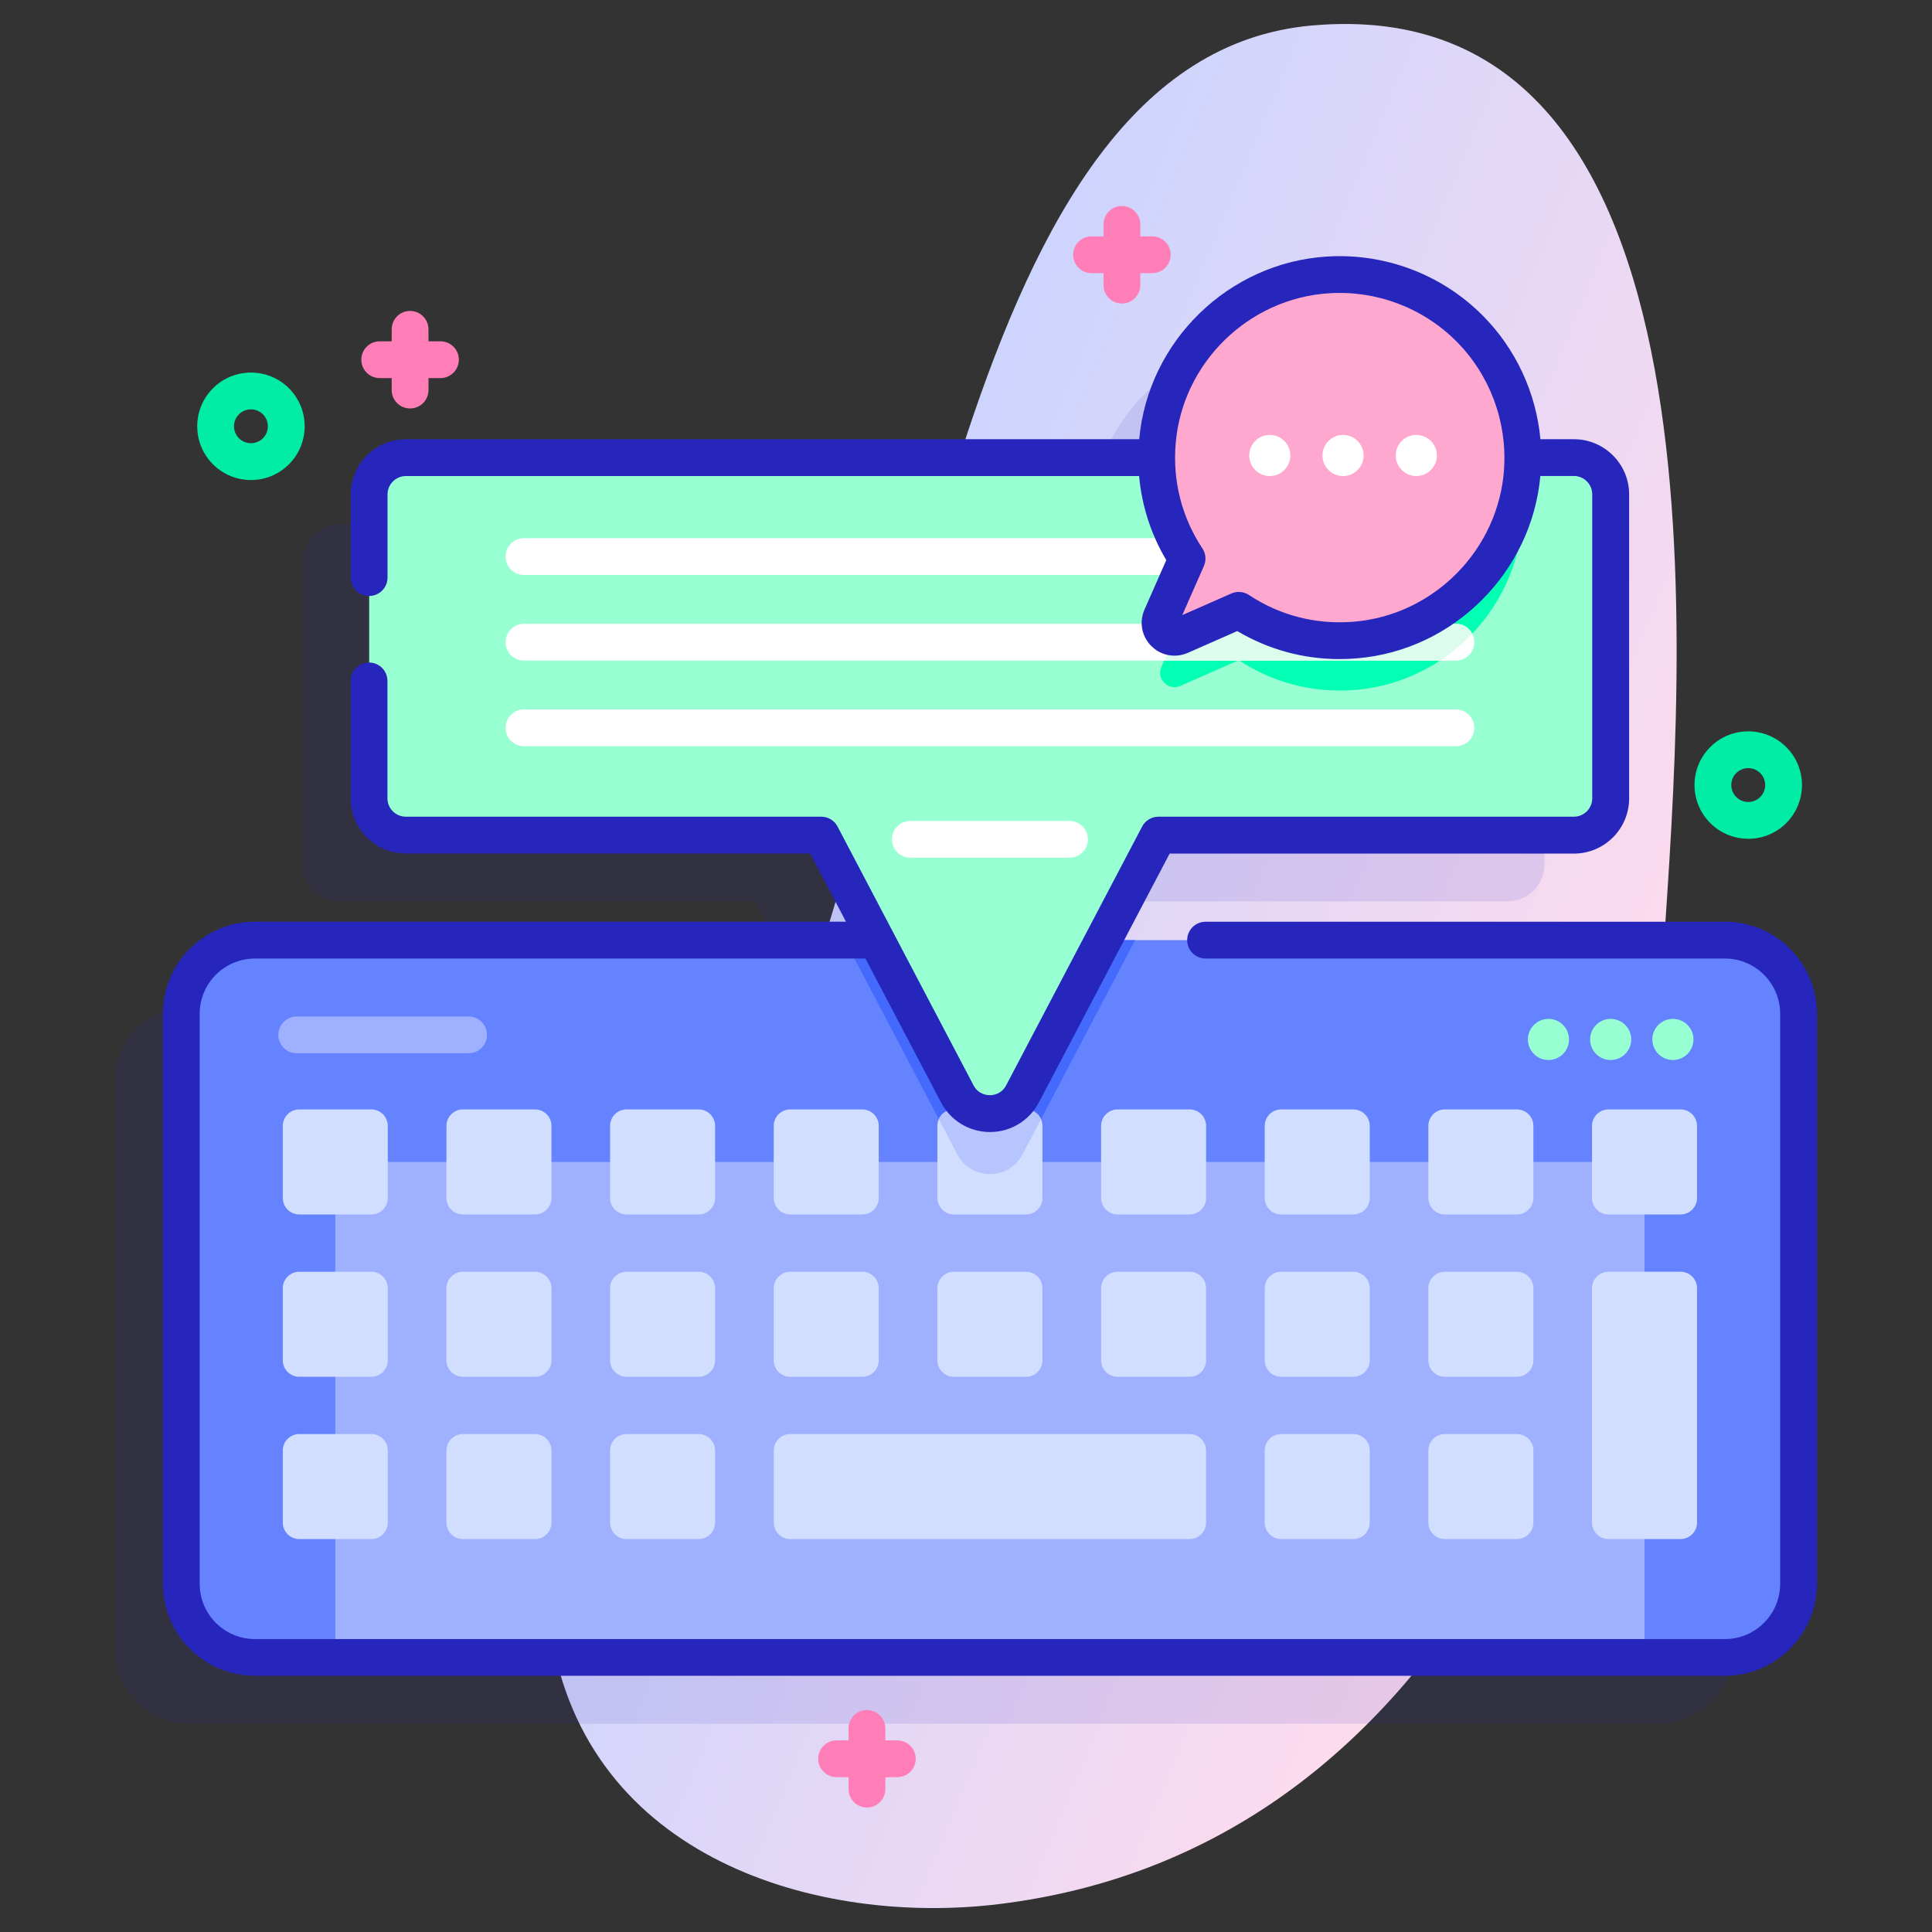 <?xml version="1.0" encoding="UTF-8"?>
<svg id="Layer_1" data-name="Layer 1" xmlns="http://www.w3.org/2000/svg" xmlns:xlink="http://www.w3.org/1999/xlink" viewBox="0 0 500 500">
  <rect x="0" y="0" width="500" height="500" fill="#333333" stroke="none"/>
  <defs>
    <style>
      .cls-1 {
        isolation: isolate;
        opacity: .11;
      }

      .cls-1, .cls-2, .cls-3, .cls-4, .cls-5, .cls-6, .cls-7, .cls-8, .cls-9, .cls-10, .cls-11, .cls-12, .cls-13, .cls-14, .cls-15 {
        stroke-width: 0px;
      }

      .cls-1, .cls-3 {
        fill: #2626bc;
      }

      .cls-2 {
        fill: url(#linear-gradient);
      }

      .cls-4 {
        fill: #4369fd;
      }

      .cls-5 {
        fill: #d2deff;
      }

      .cls-6 {
        fill: #dcfdee;
      }

      .cls-7 {
        fill: #b7c5ff;
      }

      .cls-8 {
        fill: #6583fe;
      }

      .cls-9 {
        fill: #97ffd2;
      }

      .cls-10 {
        fill: #9fb0fe;
      }

      .cls-11 {
        fill: #ff7eb8;
      }

      .cls-12 {
        fill: #fff;
      }

      .cls-13 {
        fill: #ffa8cf;
      }

      .cls-14 {
        fill: #02ffb3;
      }

      .cls-15 {
        fill: #01eca5;
      }
    </style>
    <linearGradient id="linear-gradient" x1="179.48" y1="-742.35" x2="417.56" y2="-841.39" gradientTransform="translate(0 -538) scale(1 -1)" gradientUnits="userSpaceOnUse">
      <stop offset="0" stop-color="#c7d3ff"/>
      <stop offset=".59" stop-color="#e7d8f5"/>
      <stop offset="1" stop-color="#ffdbed"/>
    </linearGradient>
  </defs>
  <path class="cls-2" d="M339.39,6.61c-91.25,8.24-100.08,183.26-139.44,272.93-19.5,44.43-65.49,90.28-57.39,142.64,9.15,59.08,69.42,76.26,115.88,70.61,114.97-13.99,164.66-134.33,172.18-248.37,4.64-70.31,19.33-247.79-91.24-237.81h0Z"/>
  <path class="cls-1" d="M429.27,260.44h-160.87l14.27-27.16h107.51c5.26,0,9.52-4.27,9.52-9.52v-78.66c0-5.26-4.27-9.52-9.52-9.52h-13.21c0-27.2-22.91-49.04-50.49-47.28-23.18,1.48-42.12,20-44.08,43.15-.12,1.39-.18,2.77-.18,4.13H87.92c-5.26,0-9.52,4.27-9.52,9.52v78.66c0,5.26,4.27,9.52,9.52,9.52h107.51l14.27,27.16H48.83c-10.51,0-19.05,8.53-19.05,19.05v147.55c0,10.52,8.53,19.05,19.05,19.05h380.44c10.51,0,19.05-8.52,19.05-19.05v-147.55c0-10.51-8.53-19.05-19.05-19.05h0Z"/>
  <path class="cls-8" d="M465.46,262.35v147.55c0,10.52-8.53,19.05-19.05,19.05H65.97c-10.51,0-19.05-8.52-19.05-19.05v-147.55c0-10.51,8.53-19.05,19.05-19.05h380.44c10.51,0,19.05,8.53,19.05,19.05Z"/>
  <path class="cls-10" d="M121.27,272.59h-44.48c-2.63,0-4.76-2.13-4.76-4.76s2.13-4.76,4.76-4.76h44.48c2.63,0,4.76,2.13,4.76,4.76s-2.13,4.76-4.76,4.76Z"/>
  <path class="cls-4" d="M293.76,243.3l-29.14,55.46c-3.56,6.79-13.29,6.79-16.86,0l-29.14-55.46h75.14Z"/>
  <path class="cls-10" d="M86.78,300.71h338.83v128.06H86.78v-128.06Z"/>
  <path class="cls-5" d="M96.1,314.3h-18.65c-2.35,0-4.26-1.91-4.26-4.26v-18.66c0-2.35,1.91-4.26,4.26-4.26h18.65c2.35,0,4.26,1.91,4.26,4.26v18.66c0,2.35-1.91,4.26-4.26,4.26Z"/>
  <path class="cls-5" d="M138.46,314.3h-18.66c-2.35,0-4.26-1.91-4.26-4.26v-18.66c0-2.35,1.91-4.26,4.26-4.26h18.66c2.35,0,4.26,1.91,4.26,4.26v18.66c0,2.35-1.91,4.26-4.26,4.26Z"/>
  <path class="cls-5" d="M180.81,314.3h-18.66c-2.35,0-4.26-1.91-4.26-4.26v-18.66c0-2.35,1.91-4.26,4.26-4.26h18.66c2.35,0,4.26,1.91,4.26,4.26v18.66c0,2.35-1.91,4.26-4.26,4.26Z"/>
  <path class="cls-5" d="M223.16,314.3h-18.66c-2.35,0-4.26-1.91-4.26-4.26v-18.66c0-2.35,1.91-4.26,4.26-4.26h18.66c2.35,0,4.26,1.91,4.26,4.26v18.66c0,2.35-1.91,4.26-4.26,4.26Z"/>
  <path class="cls-5" d="M265.52,314.3h-18.66c-2.35,0-4.26-1.91-4.26-4.26v-18.66c0-2.35,1.91-4.26,4.26-4.26h18.66c2.35,0,4.26,1.91,4.26,4.26v18.66c0,2.35-1.91,4.26-4.26,4.26Z"/>
  <path class="cls-7" d="M269.41,289.64l-4.79,9.12c-3.56,6.79-13.29,6.79-16.86,0l-4.79-9.12c.66-1.49,2.15-2.52,3.9-2.52h18.65c1.74,0,3.24,1.04,3.9,2.52Z"/>
  <g>
    <path class="cls-5" d="M307.87,314.3h-18.65c-2.35,0-4.26-1.91-4.26-4.26v-18.66c0-2.35,1.91-4.26,4.26-4.26h18.66c2.35,0,4.26,1.91,4.26,4.26v18.66c0,2.35-1.91,4.26-4.26,4.26Z"/>
    <path class="cls-5" d="M350.23,314.3h-18.66c-2.35,0-4.26-1.91-4.26-4.26v-18.66c0-2.35,1.91-4.26,4.26-4.26h18.66c2.35,0,4.26,1.91,4.26,4.26v18.66c0,2.35-1.91,4.26-4.26,4.26Z"/>
    <path class="cls-5" d="M392.58,314.3h-18.66c-2.35,0-4.26-1.91-4.26-4.26v-18.66c0-2.35,1.91-4.26,4.26-4.26h18.66c2.35,0,4.26,1.91,4.26,4.26v18.66c0,2.35-1.91,4.26-4.26,4.26Z"/>
    <path class="cls-5" d="M434.93,314.3h-18.66c-2.35,0-4.26-1.91-4.26-4.26v-18.66c0-2.35,1.91-4.26,4.26-4.26h18.66c2.35,0,4.26,1.91,4.26,4.26v18.66c0,2.35-1.91,4.26-4.26,4.26Z"/>
    <path class="cls-5" d="M96.1,356.31h-18.65c-2.35,0-4.26-1.91-4.26-4.26v-18.66c0-2.35,1.91-4.26,4.26-4.26h18.65c2.35,0,4.26,1.91,4.26,4.26v18.66c0,2.35-1.91,4.26-4.26,4.26Z"/>
    <path class="cls-5" d="M138.46,356.31h-18.66c-2.35,0-4.26-1.91-4.26-4.26v-18.66c0-2.35,1.91-4.26,4.26-4.26h18.66c2.35,0,4.26,1.91,4.26,4.26v18.66c0,2.35-1.91,4.26-4.26,4.26Z"/>
    <path class="cls-5" d="M180.81,356.31h-18.66c-2.35,0-4.26-1.91-4.26-4.26v-18.66c0-2.35,1.91-4.26,4.26-4.26h18.66c2.35,0,4.26,1.91,4.26,4.26v18.66c0,2.35-1.91,4.26-4.26,4.26Z"/>
    <path class="cls-5" d="M223.16,356.31h-18.66c-2.35,0-4.26-1.91-4.26-4.26v-18.66c0-2.35,1.91-4.26,4.26-4.26h18.66c2.35,0,4.26,1.91,4.26,4.26v18.66c0,2.35-1.91,4.26-4.26,4.26Z"/>
    <path class="cls-5" d="M265.52,356.31h-18.66c-2.35,0-4.26-1.91-4.26-4.26v-18.66c0-2.35,1.91-4.26,4.26-4.26h18.66c2.35,0,4.26,1.91,4.26,4.26v18.66c0,2.35-1.91,4.26-4.26,4.26Z"/>
    <path class="cls-5" d="M307.87,356.31h-18.65c-2.35,0-4.26-1.91-4.26-4.26v-18.66c0-2.35,1.91-4.26,4.26-4.26h18.66c2.35,0,4.26,1.91,4.26,4.26v18.66c0,2.35-1.91,4.26-4.26,4.26Z"/>
    <path class="cls-5" d="M350.23,356.31h-18.66c-2.35,0-4.26-1.91-4.26-4.26v-18.66c0-2.35,1.91-4.26,4.26-4.26h18.66c2.35,0,4.26,1.91,4.26,4.26v18.66c0,2.35-1.91,4.26-4.26,4.26Z"/>
    <path class="cls-5" d="M392.58,356.31h-18.66c-2.35,0-4.26-1.91-4.26-4.26v-18.66c0-2.35,1.91-4.26,4.26-4.26h18.66c2.35,0,4.26,1.91,4.26,4.26v18.66c0,2.35-1.91,4.26-4.26,4.26Z"/>
    <path class="cls-5" d="M96.1,398.31h-18.65c-2.35,0-4.26-1.91-4.26-4.26v-18.66c0-2.35,1.91-4.26,4.26-4.26h18.65c2.35,0,4.26,1.91,4.26,4.26v18.66c0,2.35-1.91,4.26-4.26,4.26Z"/>
    <path class="cls-5" d="M138.46,398.31h-18.66c-2.35,0-4.26-1.91-4.26-4.26v-18.66c0-2.35,1.91-4.26,4.26-4.26h18.66c2.35,0,4.26,1.91,4.26,4.26v18.66c0,2.35-1.91,4.26-4.26,4.26Z"/>
    <path class="cls-5" d="M180.81,398.31h-18.66c-2.35,0-4.26-1.91-4.26-4.26v-18.66c0-2.35,1.91-4.26,4.26-4.26h18.66c2.35,0,4.26,1.91,4.26,4.26v18.66c0,2.35-1.91,4.26-4.26,4.26Z"/>
    <path class="cls-5" d="M307.87,371.13h-103.36c-2.35,0-4.26,1.91-4.26,4.26v18.66c0,2.35,1.91,4.26,4.26,4.26h103.36c2.35,0,4.26-1.91,4.26-4.26v-18.66c0-2.35-1.91-4.26-4.26-4.26Z"/>
    <path class="cls-5" d="M350.23,398.31h-18.66c-2.35,0-4.26-1.91-4.26-4.26v-18.66c0-2.35,1.91-4.26,4.26-4.26h18.66c2.35,0,4.26,1.91,4.26,4.26v18.66c0,2.35-1.91,4.26-4.26,4.26Z"/>
    <path class="cls-5" d="M392.58,398.31h-18.66c-2.35,0-4.26-1.91-4.26-4.26v-18.66c0-2.35,1.91-4.26,4.26-4.26h18.66c2.35,0,4.26,1.91,4.26,4.26v18.66c0,2.35-1.91,4.26-4.26,4.26Z"/>
    <path class="cls-5" d="M434.93,329.12h-18.66c-2.35,0-4.26,1.91-4.26,4.26v60.66c0,2.35,1.91,4.26,4.26,4.26h18.66c2.35,0,4.26-1.91,4.26-4.26v-60.66c0-2.35-1.91-4.26-4.26-4.26Z"/>
  </g>
  <circle class="cls-9" cx="432.95" cy="269.01" r="5.32"/>
  <circle class="cls-9" cx="416.84" cy="269.01" r="5.32"/>
  <circle class="cls-9" cx="400.74" cy="269.01" r="5.32"/>
  <path class="cls-9" d="M416.84,127.96v78.66c0,5.26-4.27,9.52-9.52,9.52h-107.51l-35.19,66.97c-3.56,6.79-13.29,6.79-16.86,0l-35.19-66.97h-107.51c-5.26,0-9.52-4.27-9.52-9.52v-78.66c0-5.26,4.27-9.52,9.52-9.52h302.25c5.26,0,9.52,4.27,9.52,9.52Z"/>
  <path class="cls-14" d="M394.01,134.46c-1.49,23.18-20,42.12-43.14,44.08-11.23.95-21.72-2.02-30.27-7.69l-15.11,6.66c-3.12,1.37-6.3-1.81-4.92-4.93l6.65-15.1c-5.67-8.55-8.64-19.05-7.69-30.27.26-3.02.8-5.95,1.6-8.78h91.21c1.43,5.05,2.04,10.45,1.68,16.03Z"/>
  <path class="cls-12" d="M376.79,148.8h-241.19c-2.63,0-4.76-2.13-4.76-4.76s2.13-4.76,4.76-4.76h241.19c2.63,0,4.76,2.13,4.76,4.76s-2.13,4.76-4.76,4.76Z"/>
  <path class="cls-12" d="M381.55,166.2c0,2.63-2.13,4.76-4.76,4.76h-241.19c-2.63,0-4.76-2.13-4.76-4.76s2.13-4.76,4.76-4.76h241.19c1.84,0,3.43,1.04,4.22,2.56.35.66.54,1.41.54,2.2Z"/>
  <path class="cls-6" d="M381,164c-2.5,2.62-5.29,4.96-8.32,6.96h-51.91c-.06-.04-.1-.07-.16-.1l-.24.1h-19.08l4.19-9.52h71.31c1.84,0,3.43,1.04,4.22,2.56h0Z"/>
  <path class="cls-12" d="M376.79,193.12h-241.19c-2.63,0-4.76-2.13-4.76-4.76s2.13-4.76,4.76-4.76h241.19c2.63,0,4.76,2.13,4.76,4.76s-2.13,4.76-4.76,4.76Z"/>
  <path class="cls-12" d="M276.79,221.98h-41.2c-2.63,0-4.76-2.13-4.76-4.76s2.13-4.76,4.76-4.76h41.2c2.63,0,4.76,2.13,4.76,4.76s-2.13,4.76-4.76,4.76Z"/>
  <path class="cls-13" d="M394.01,121.56c1.83-28.63-21.77-52.23-50.4-50.4-23.18,1.48-42.12,20-44.08,43.15-.95,11.23,2.02,21.72,7.69,30.27l-6.65,15.11c-1.37,3.12,1.81,6.3,4.93,4.93l15.11-6.65c8.55,5.67,19.04,8.64,30.27,7.69,23.14-1.97,41.66-20.9,43.15-44.08h0Z"/>
  <circle class="cls-12" cx="328.62" cy="117.88" r="5.32"/>
  <circle class="cls-12" cx="347.58" cy="117.88" r="5.32"/>
  <circle class="cls-12" cx="366.54" cy="117.88" r="5.32"/>
  <path class="cls-15" d="M64.94,124.23c-3.56,0-7.12-1.36-9.83-4.07-5.42-5.42-5.42-14.25,0-19.67,5.42-5.42,14.25-5.42,19.67,0,5.42,5.42,5.42,14.25,0,19.67-2.71,2.71-6.27,4.07-9.83,4.07ZM64.94,105.94c-1.12,0-2.24.43-3.1,1.28-1.71,1.71-1.71,4.49,0,6.2,1.71,1.71,4.49,1.71,6.2,0,1.71-1.71,1.71-4.49,0-6.2-.85-.85-1.98-1.28-3.1-1.28Z"/>
  <path class="cls-15" d="M452.44,217.07c-3.56,0-7.12-1.36-9.83-4.07-2.63-2.63-4.07-6.12-4.07-9.83s1.45-7.21,4.07-9.83c5.42-5.42,14.24-5.42,19.67,0s5.42,14.24,0,19.67c-2.71,2.71-6.27,4.07-9.83,4.07h0ZM452.44,198.79c-1.12,0-2.24.43-3.1,1.28-.83.83-1.28,1.93-1.28,3.1s.46,2.27,1.28,3.1c1.71,1.71,4.49,1.71,6.2,0,1.71-1.71,1.71-4.49,0-6.2-.85-.85-1.98-1.28-3.1-1.28h0Z"/>
  <path class="cls-11" d="M113.99,88.33h-3.1v-3.1c0-2.63-2.13-4.76-4.76-4.76s-4.76,2.13-4.76,4.76v3.1h-3.1c-2.63,0-4.76,2.13-4.76,4.76s2.13,4.76,4.76,4.76h3.1v3.1c0,2.63,2.13,4.76,4.76,4.76s4.76-2.13,4.76-4.76v-3.1h3.1c2.63,0,4.76-2.13,4.76-4.76s-2.13-4.76-4.76-4.76Z"/>
  <path class="cls-11" d="M232.23,450.41h-3.1v-3.1c0-2.63-2.13-4.76-4.76-4.76s-4.76,2.13-4.76,4.76v3.1h-3.1c-2.63,0-4.76,2.13-4.76,4.76s2.13,4.76,4.76,4.76h3.1v3.1c0,2.63,2.13,4.76,4.76,4.76s4.76-2.13,4.76-4.76v-3.1h3.1c2.63,0,4.76-2.13,4.76-4.76s-2.13-4.76-4.76-4.76Z"/>
  <path class="cls-11" d="M298.21,61.17h-3.1v-3.1c0-2.63-2.13-4.76-4.76-4.76s-4.76,2.13-4.76,4.76v3.1h-3.1c-2.63,0-4.76,2.13-4.76,4.76s2.13,4.76,4.76,4.76h3.1v3.1c0,2.63,2.13,4.76,4.76,4.76s4.76-2.13,4.76-4.76v-3.1h3.1c2.63,0,4.76-2.13,4.76-4.76s-2.13-4.76-4.76-4.76Z"/>
  <path class="cls-3" d="M446.41,238.55h-134.41c-2.63,0-4.76,2.13-4.76,4.76s2.13,4.76,4.76,4.76h134.41c7.88,0,14.29,6.41,14.29,14.29v147.54c0,7.88-6.41,14.29-14.29,14.29H65.97c-7.88,0-14.29-6.41-14.29-14.29v-147.54c0-7.88,6.41-14.29,14.29-14.29h158l19.58,37.26c2.48,4.71,7.32,7.64,12.65,7.64s10.17-2.93,12.65-7.64l33.85-64.42h104.63c7.88,0,14.29-6.41,14.29-14.29v-78.66c0-7.88-6.41-14.29-14.29-14.29h-8.67c-1.12-12.06-6.38-23.45-15.04-32.11-10.6-10.6-25.28-16.12-40.29-15.16-25.43,1.63-46.23,21.93-48.5,47.27H105.06c-7.88,0-14.29,6.41-14.29,14.29v21.52c0,2.63,2.13,4.76,4.76,4.76s4.76-2.13,4.76-4.76v-21.52c0-2.63,2.14-4.76,4.76-4.76h189.75c.69,7.69,3.06,15.06,7.03,21.76l-5.64,12.8c-1.42,3.23-.73,6.94,1.77,9.43,2.5,2.5,6.2,3.19,9.44,1.77l12.8-5.64c8.06,4.78,17.09,7.25,26.47,7.25,1.52,0,3.05-.06,4.59-.2,25-2.12,45.13-22.3,47.38-47.19h8.67c2.63,0,4.76,2.14,4.76,4.76v78.66c0,2.63-2.14,4.76-4.76,4.76h-107.51c-1.77,0-3.39.98-4.22,2.55l-35.19,66.97c-1.21,2.3-3.35,2.55-4.22,2.55s-3.01-.25-4.22-2.55l-35.19-66.97c-.82-1.57-2.45-2.55-4.22-2.55h-107.51c-2.63,0-4.76-2.14-4.76-4.76v-30.38c0-2.63-2.13-4.76-4.76-4.76s-4.76,2.13-4.76,4.76v30.38c0,7.88,6.41,14.29,14.29,14.29h104.63l9.27,17.64H65.97c-13.13,0-23.81,10.68-23.81,23.81v147.54c0,13.13,10.68,23.81,23.81,23.81h380.44c13.13,0,23.81-10.68,23.81-23.81v-147.54c0-13.13-10.68-23.81-23.81-23.81h0ZM389.26,121.25c-1.33,20.84-18.01,37.88-38.8,39.64-9.75.83-19.16-1.56-27.23-6.91-.79-.52-1.71-.79-2.63-.79-.65,0-1.3.13-1.92.4l-12.7,5.59,5.59-12.7c.65-1.48.51-3.2-.39-4.55-5.35-8.07-7.74-17.49-6.91-27.23,1.76-20.78,18.81-37.46,39.64-38.8,12.27-.8,24.29,3.73,32.95,12.39,8.66,8.66,13.18,20.67,12.39,32.95Z"/>
</svg>